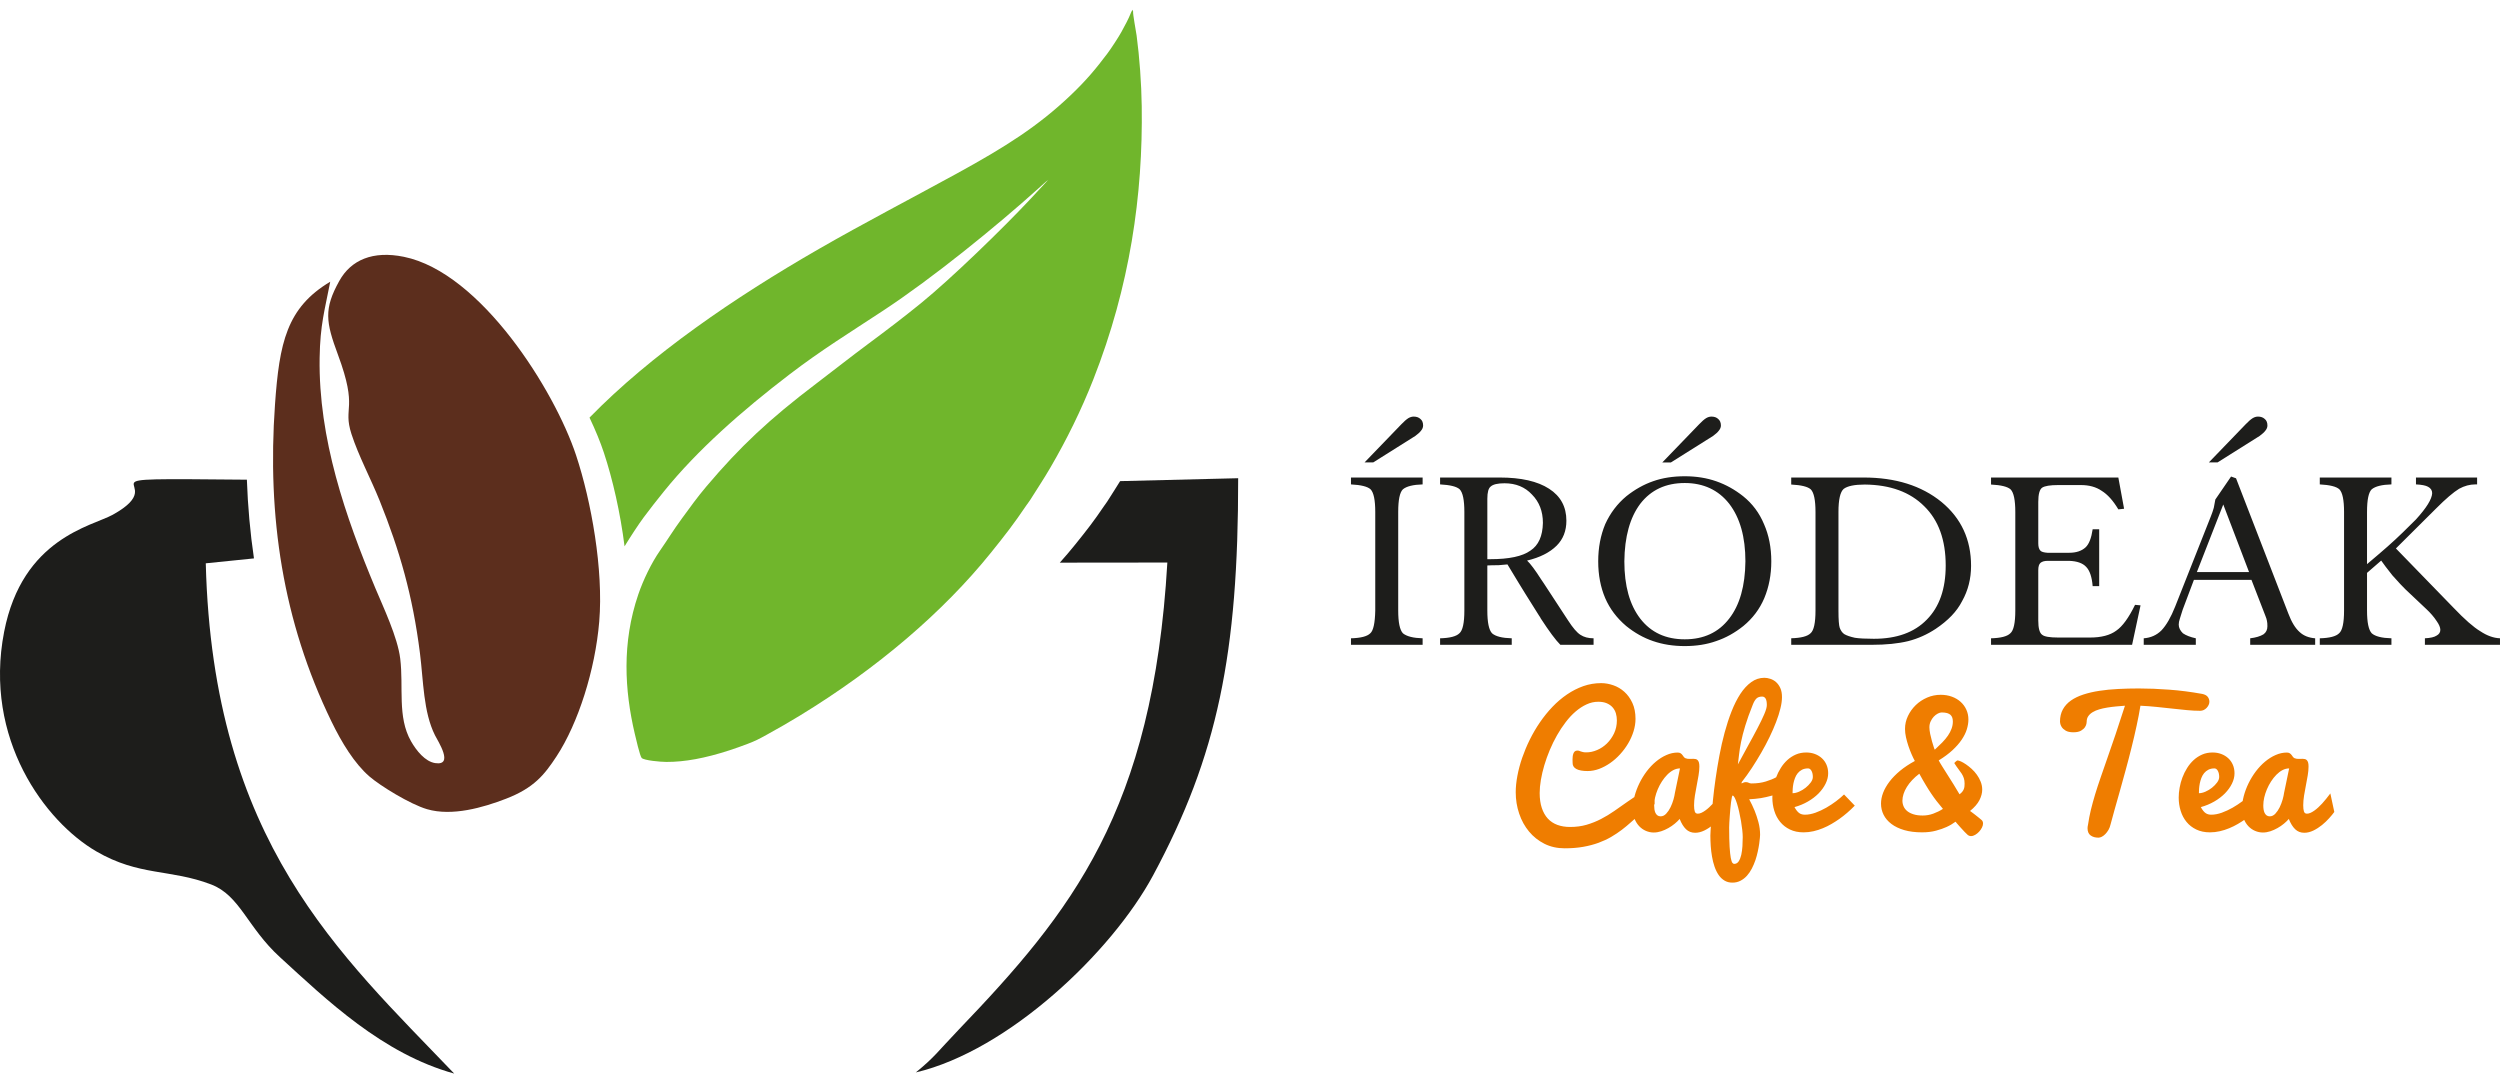 <?xml version="1.0" encoding="utf-8"?>
<!-- Generator: Adobe Illustrator 16.0.0, SVG Export Plug-In . SVG Version: 6.00 Build 0)  -->
<!DOCTYPE svg PUBLIC "-//W3C//DTD SVG 1.1//EN" "http://www.w3.org/Graphics/SVG/1.1/DTD/svg11.dtd">
<svg version="1.1" id="Réteg_1" xmlns="http://www.w3.org/2000/svg" xmlns:xlink="http://www.w3.org/1999/xlink" x="0px" y="0px"
	 width="600px" height="260px" viewBox="16.696 4.671 600 260" enable-background="new 16.696 4.671 600 260" xml:space="preserve">
<path fill="#70B62C" d="M166.59,135.789c1.373-2.247,3.382-5.326,4.646-7.022c1.573-2.107,3.149-4.116,4.834-6.198
	c7.965-9.847,18.692-19.324,30.143-28.065c7.726-5.9,14.381-9.969,22.52-15.334c11.893-7.84,26.885-20.007,37.29-29.369
	c0.706-0.635,1.579-1.471,2.271-1.99l-4.602,4.949c-6.248,6.662-18.731,18.811-26.019,24.722c-4.13,3.351-8.039,6.331-12.486,9.63
	c-4.309,3.195-8.355,6.405-12.591,9.619c-11.35,8.612-18.253,15.106-26.358,24.68c-2.185,2.577-3.953,5.06-5.857,7.656
	c-2.147,2.928-3.401,5.05-5.271,7.732c-2.103,3.02-4.057,7.118-5.223,10.532c-3.972,11.647-3.289,23.001-0.85,33.42
	c0.213,0.908,1.238,5.378,1.655,5.825c0.564,0.604,4.509,0.956,5.936,0.961c4.375,0.015,9.288-0.885,15.134-2.788
	c1.45-0.474,2.891-0.989,4.361-1.548c1.938-0.736,2.744-1.176,4.52-2.151c2.701-1.483,5.401-3.034,7.967-4.6
	c18.629-11.36,34.442-24.907,45.828-39.029c3.495-4.332,5.604-7.052,8.593-11.477c0.318-0.471,0.631-0.839,0.931-1.316
	c1.735-2.77,3.137-4.833,4.854-7.782c3.876-6.652,7.381-13.748,10.267-21.087c8.792-22.351,11.946-44.27,11.627-65.636
	c-0.077-5.434-0.518-11.59-1.226-16.914c-0.113-0.869-0.957-5.313-0.84-5.777l-0.174-0.421l-0.354,0.737
	c-0.55,1.45-1.478,3.109-2.258,4.554c-0.646,1.195-2.484,4.011-3.358,5.173c-2.744,3.654-5.054,6.441-8.803,10.013
	c-7.826,7.45-15.574,12.37-27.338,18.819c-11.062,6.064-22.271,11.869-33.113,18.107c-20.374,11.721-40.328,25.387-55.065,40.487
	c1.445,3.036,2.612,5.892,3.445,8.405C163.722,119.636,165.577,127.714,166.59,135.789"/>
<path fill="#5C2E1D" d="M95.951,72.285c-10.472,6.247-12.208,14.68-13.256,29.465c-1.906,26.886,1.88,52.02,13.521,76.014
	c2.502,5.157,5.532,10.125,9.145,13.259c2.578,2.235,9.756,6.665,13.833,7.854c6.01,1.756,13.441-0.385,18.936-2.507
	c6.735-2.599,9.231-5.758,12.123-10.16c5.192-7.905,9.293-20.736,10.263-32.389c1.032-12.389-1.896-28.83-5.567-39.907
	c-5.123-15.461-22.812-43.844-41.333-47.614c-7.427-1.512-12.677,0.738-15.485,5.785c-3.755,6.742-3.233,9.872-0.325,17.715
	c4.939,13.324,1.083,12.346,3.245,19.042c1.701,5.258,4.612,10.641,6.779,16.029c4.777,11.886,7.908,22.694,9.659,36.58
	c0.843,6.697,0.796,14.063,3.6,19.674c0.727,1.451,4.622,7.38,0.056,6.687c-2.421-0.368-4.518-2.986-5.804-5.245
	c-3.325-5.831-1.75-12.997-2.589-19.829c-0.632-5.15-4.061-12.34-5.974-16.917c-7.147-17.111-13.672-35.874-13.37-55.25
	C93.533,82.499,94.641,79.128,95.951,72.285"/>
<path fill="#1D1D1B" d="M41.266,146.452c5.906,0,10.689,9.14,10.689,20.413s-4.786,20.416-10.689,20.416
	c-5.902,0-10.689-9.141-10.689-20.416C30.578,155.592,35.363,146.452,41.266,146.452 M77.647,138.688l-11.565,1.178
	c1.708,66.903,32.166,93.747,59.626,122.465c-17.208-4.763-30.585-17.656-41.867-27.979c-7.822-7.157-9.534-14.769-16.499-17.423
	c-9.794-3.732-17.269-1.944-27.563-7.944c-12.202-7.108-27.101-26.955-22.086-52.704c4.384-22.496,21.089-25.313,26.074-28.075
	c15.625-8.663-12.855-8.821,32.181-8.408C76.173,126.18,76.731,132.474,77.647,138.688z"/>
<path fill="#1D1D1B" d="M236.492,262.055c4.669-3.816,5.243-4.999,10.282-10.255c27.053-28.223,46.627-52.426,50.086-112.12
	l-25.809,0.028c1.289-1.44,2.522-2.888,3.697-4.346c2.821-3.496,4.523-5.688,6.936-9.261c0.255-0.38,0.511-0.679,0.75-1.062
	c1.112-1.777,2.056-3.192,3.092-4.897l28.331-0.699c0.039,42.107-4.943,66.536-20.408,95.301
	C283.544,233.168,258.728,256.8,236.492,262.055"/>
<path fill="#1D1D1B" d="M584.783,151.206c0,2.836,0.377,4.659,1.131,5.455c0.836,0.745,2.416,1.141,4.727,1.203v1.56h-17.195v-1.56
	c2.354-0.063,3.89-0.46,4.634-1.203c0.793-0.672,1.19-2.491,1.19-5.455v-23.681c0-2.859-0.376-4.668-1.129-5.424
	c-0.722-0.66-2.281-1.045-4.696-1.173v-1.654h17.194v1.654c-2.27,0.063-3.849,0.453-4.725,1.173
	c-0.755,0.714-1.132,2.522-1.132,5.424v12.541c2.062-1.736,3.715-3.149,4.947-4.239c1.244-1.099,2.46-2.222,3.651-3.382
	c1.192-1.15,2.248-2.189,3.148-3.109c2.53-2.784,3.826-4.878,3.89-6.293c0-0.691-0.344-1.211-1.012-1.559
	c-0.557-0.303-1.52-0.494-2.877-0.556v-1.653h14.673v1.653h-0.428c-1.307,0-2.604,0.345-3.89,1.048
	c-1.371,0.837-3.213,2.408-5.514,4.719l-9.654,9.603l13.849,14.257c2.637,2.765,4.769,4.638,6.402,5.61
	c1.6,1.069,3.17,1.635,4.728,1.697v1.56h-18.021v-1.56c1.327-0.063,2.269-0.282,2.813-0.65c0.597-0.324,0.89-0.785,0.89-1.381
	c0-0.565-0.293-1.277-0.89-2.113c-0.629-0.963-1.465-1.937-2.512-2.911l-4.967-4.688c-0.625-0.599-1.674-1.72-3.127-3.351
	c-1.267-1.592-2.165-2.775-2.7-3.559l-3.398,2.95v9.044h-0.004v0.002H584.783z M546.82,115.654l8.847-9.17
	c0.638-0.67,1.204-1.163,1.694-1.466c0.428-0.251,0.848-0.365,1.255-0.365c0.669,0,1.214,0.187,1.622,0.575
	c0.428,0.344,0.638,0.868,0.638,1.57c0,0.429-0.167,0.849-0.512,1.256c-0.271,0.367-0.733,0.784-1.38,1.256l-10.084,6.343
	L546.82,115.654L546.82,115.654L546.82,115.654z M531.191,159.424v-1.56c1.695-0.125,3.118-0.764,4.258-1.905
	c1.163-1.225,2.26-3.129,3.284-5.705l8.576-21.68c0.284-0.712,0.523-1.403,0.7-2.053c0.042-0.166,0.167-0.817,0.367-1.968
	l3.776-5.515l1.192,0.426l12.561,32.476c0.773,2.051,1.674,3.518,2.7,4.418c0.929,0.88,2.185,1.381,3.731,1.505v1.562h-15.593
	v-1.562c1.351-0.165,2.405-0.479,3.188-0.952c0.629-0.449,0.941-1.099,0.941-1.937c0-0.544-0.029-0.984-0.113-1.319
	c-0.041-0.301-0.178-0.722-0.397-1.256l-3.314-8.555h-13.817l-2.699,7.171c-0.113,0.314-0.344,1.015-0.669,2.126
	c-0.189,0.544-0.272,1.025-0.272,1.435c0,0.734,0.335,1.436,1.005,2.082c0.741,0.514,1.767,0.912,3.096,1.205v1.56H531.191
	L531.191,159.424z M543.941,141.974h12.531l-6.192-16.227L543.941,141.974z M494.544,159.424v-1.56
	c2.353-0.063,3.891-0.46,4.631-1.203c0.795-0.672,1.193-2.491,1.193-5.455v-23.659c0-2.858-0.377-4.659-1.129-5.424
	c-0.724-0.649-2.281-1.038-4.697-1.162v-1.686h30.553l1.381,7.495l-1.381,0.148c-1.245-2.095-2.584-3.583-4.018-4.464
	c-1.326-0.908-2.98-1.369-4.955-1.369h-5.46c-1.936,0-3.222,0.21-3.852,0.627c-0.615,0.422-0.93,1.561-0.93,3.436v9.927
	c0,0.838,0.179,1.422,0.522,1.767c0.261,0.272,0.826,0.43,1.685,0.494h5.208c1.693,0,3.013-0.441,3.954-1.319
	c0.815-0.774,1.378-2.22,1.683-4.322h1.568v13.648h-1.568c-0.178-2.21-0.701-3.745-1.56-4.625c-0.838-0.902-2.193-1.384-4.08-1.445
	h-5.206c-0.734,0-1.299,0.168-1.685,0.493c-0.345,0.304-0.522,0.89-0.522,1.749v12.08c0,1.864,0.313,3.006,0.953,3.432
	c0.512,0.431,1.788,0.65,3.826,0.65h7.667c2.688,0,4.793-0.555,6.275-1.653c1.494-1.025,2.991-3.089,4.507-6.196l1.317,0.125
	l-2.03,9.474H494.54v-0.002H494.544z M446.589,159.424v-1.569c2.354-0.063,3.891-0.461,4.634-1.195
	c0.795-0.67,1.192-2.49,1.192-5.453v-23.661c0-2.859-0.378-4.667-1.132-5.423c-0.721-0.65-2.28-1.037-4.696-1.162v-1.686h17.372
	c7.657,0,13.891,1.957,18.691,5.863c4.735,3.905,7.101,9.016,7.101,15.327c0,3.089-0.711,5.915-2.146,8.469
	c-0.647,1.268-1.495,2.438-2.542,3.528c-1.036,1.08-2.3,2.125-3.797,3.131c-2.061,1.361-4.257,2.344-6.578,2.941
	c-2.437,0.599-5.345,0.89-8.733,0.89H446.589L446.589,159.424z M457.927,127.547v23.661c0,2.167,0.104,3.549,0.304,4.136
	c0.249,0.68,0.604,1.171,1.077,1.507c0.574,0.345,1.431,0.64,2.572,0.889c1.005,0.157,2.512,0.24,4.541,0.24
	c5.489,0,9.726-1.528,12.704-4.595c3.023-3.049,4.54-7.38,4.54-12.993c0-6.134-1.717-10.866-5.145-14.216
	c-3.412-3.415-8.16-5.152-14.258-5.213c-2.469,0-4.161,0.345-5.082,1.045C458.346,122.742,457.927,124.582,457.927,127.547z
	 M415.641,115.665l8.858-9.181c0.639-0.67,1.192-1.163,1.683-1.466c0.429-0.251,0.849-0.365,1.268-0.365
	c0.667,0,1.212,0.187,1.619,0.575c0.428,0.367,0.646,0.89,0.646,1.57c0,0.429-0.177,0.849-0.52,1.256
	c-0.273,0.367-0.733,0.784-1.381,1.256l-10.115,6.355h-2.061l0,0H415.641z M421.037,159.731c-2.75,0-5.292-0.399-7.594-1.195
	c-2.29-0.774-4.445-1.99-6.462-3.622c-2.25-1.906-3.924-4.127-5.031-6.68c-1.119-2.616-1.684-5.568-1.684-8.834
	c0-3.278,0.564-6.251,1.684-8.933c1.202-2.647,2.896-4.889,5.083-6.711c2.028-1.611,4.163-2.814,6.41-3.591
	c2.238-0.796,4.78-1.193,7.594-1.193c2.763,0,5.282,0.407,7.584,1.216c2.3,0.803,4.433,1.997,6.421,3.568
	c2.216,1.778,3.901,4.02,5.021,6.721c1.16,2.626,1.745,5.61,1.745,8.92c0,3.213-0.563,6.154-1.684,8.834
	c-1.119,2.639-2.802,4.855-5.021,6.681c-2.051,1.643-4.214,2.846-6.526,3.62C426.33,159.332,423.82,159.731,421.037,159.731z
	 M421.037,158.107c4.561,0,8.116-1.656,10.667-4.975c2.53-3.245,3.83-7.831,3.891-13.733c0-5.854-1.297-10.459-3.891-13.83
	c-1.307-1.664-2.856-2.9-4.633-3.728c-1.777-0.827-3.787-1.245-6.034-1.245c-4.54,0-8.097,1.653-10.669,4.974
	c-2.489,3.308-3.765,7.913-3.828,13.83c0,5.862,1.274,10.445,3.828,13.755C412.922,156.453,416.478,158.107,421.037,158.107z
	 M373.656,151.206c0,2.836,0.377,4.659,1.131,5.455c0.838,0.745,2.417,1.141,4.727,1.203v1.56h-17.195v-1.56
	c2.353-0.063,3.891-0.46,4.634-1.203c0.793-0.672,1.19-2.491,1.19-5.455v-23.681c0-2.859-0.377-4.668-1.13-5.424
	c-0.721-0.66-2.28-1.045-4.696-1.173v-1.654h14.289c5.145,0,9.11,0.902,11.881,2.701c2.762,1.779,4.142,4.333,4.142,7.664
	c0,2.438-0.775,4.43-2.333,5.988c-1.661,1.651-4.026,2.846-7.101,3.58c0.814,0.765,1.937,2.261,3.369,4.511
	c0.406,0.597,0.627,0.911,0.647,0.954l5.834,8.919c1.14,1.76,2.122,2.909,2.949,3.433c0.838,0.558,1.894,0.838,3.158,0.838v1.56
	h-7.971c-1.128-1.12-2.685-3.225-4.684-6.293c-0.156-0.324-0.282-0.521-0.366-0.606l-3.389-5.403
	c-0.858-1.413-1.401-2.292-1.621-2.636c-1.149-1.916-2.017-3.372-2.637-4.355c-0.775,0.083-1.484,0.146-2.144,0.188
	c-1.078,0-1.978,0.021-2.688,0.063L373.656,151.206L373.656,151.206z M373.656,138.875h0.701c4.507,0,7.72-0.681,9.634-2.052
	c1.945-1.269,2.938-3.486,3.003-6.658c0-2.774-0.879-5.045-2.626-6.806c-1.674-1.8-3.871-2.702-6.581-2.702
	c-1.63,0-2.729,0.253-3.305,0.765c-0.554,0.412-0.824,1.394-0.824,2.942v14.51L373.656,138.875L373.656,138.875z M344.184,115.654
	l8.848-9.17c0.639-0.67,1.205-1.163,1.682-1.466c0.451-0.251,0.87-0.365,1.268-0.365c0.67,0,1.214,0.187,1.621,0.575
	c0.428,0.344,0.638,0.868,0.638,1.57c0,0.429-0.166,0.849-0.512,1.256c-0.272,0.367-0.732,0.784-1.382,1.256l-10.083,6.343
	L344.184,115.654L344.184,115.654L344.184,115.654z M340.931,159.424v-1.56c2.353-0.063,3.891-0.46,4.634-1.203
	c0.732-0.63,1.13-2.449,1.192-5.455v-23.681c0-2.859-0.378-4.668-1.131-5.424c-0.722-0.66-2.279-1.045-4.696-1.172v-1.655h17.195
	v1.655c-2.27,0.063-3.851,0.452-4.727,1.172c-0.752,0.714-1.132,2.522-1.132,5.424v23.681c0,2.836,0.378,4.661,1.132,5.455
	c0.898,0.745,2.478,1.141,4.727,1.203v1.56H340.931z"/>
<path fill="#EF7D00" d="M559.888,197.962c0,0.335,0.021,0.652,0.067,0.967c0.049,0.313,0.131,0.593,0.245,0.841
	c0.122,0.245,0.282,0.441,0.485,0.597c0.197,0.15,0.45,0.226,0.756,0.226c0.492,0,0.939-0.21,1.335-0.634
	c0.401-0.43,0.75-0.941,1.044-1.541c0.291-0.6,0.523-1.222,0.708-1.855c0.178-0.642,0.293-1.174,0.347-1.603l1.219-5.87
	c-0.545,0-1.082,0.137-1.601,0.41c-0.517,0.272-1.005,0.641-1.464,1.11c-0.457,0.466-0.879,0.997-1.268,1.597
	c-0.387,0.602-0.723,1.228-1,1.89c-0.281,0.661-0.491,1.321-0.649,1.984C559.962,196.748,559.888,197.371,559.888,197.962
	 M576.929,199.536c-0.299,0.431-0.717,0.93-1.229,1.5c-0.511,0.575-1.083,1.117-1.722,1.641c-0.641,0.515-1.322,0.959-2.059,1.321
	c-0.731,0.354-1.465,0.539-2.193,0.539c-0.879,0-1.607-0.289-2.193-0.854c-0.588-0.564-1.096-1.384-1.521-2.467
	c-0.321,0.375-0.715,0.755-1.178,1.139c-0.465,0.388-0.974,0.736-1.528,1.048c-0.552,0.316-1.13,0.573-1.722,0.772
	c-0.601,0.198-1.199,0.299-1.8,0.299c-0.64,0-1.26-0.13-1.867-0.388c-0.604-0.259-1.143-0.636-1.608-1.119
	c-0.462-0.491-0.837-1.086-1.117-1.78c-0.279-0.701-0.415-1.486-0.415-2.365c0-1.004,0.136-2.025,0.415-3.076
	c0.28-1.057,0.668-2.086,1.158-3.092c0.491-1.007,1.079-1.956,1.746-2.849c0.676-0.887,1.409-1.674,2.209-2.335
	c0.796-0.667,1.64-1.198,2.526-1.587c0.886-0.396,1.785-0.596,2.706-0.596c0.306,0,0.545,0.063,0.715,0.184
	c0.171,0.115,0.314,0.253,0.43,0.41c0.113,0.15,0.225,0.3,0.327,0.452c0.107,0.143,0.244,0.251,0.403,0.318
	c0.154,0.063,0.319,0.109,0.49,0.129c0.164,0.022,0.334,0.029,0.503,0.029c0.151,0,0.3,0,0.451-0.008
	c0.157-0.007,0.307-0.013,0.45-0.013c0.205,0,0.387,0.021,0.559,0.061c0.179,0.041,0.33,0.124,0.465,0.26
	c0.129,0.13,0.23,0.32,0.307,0.558c0.074,0.239,0.108,0.564,0.108,0.981c0,0.635-0.067,1.345-0.196,2.128
	c-0.139,0.779-0.281,1.576-0.438,2.394c-0.161,0.82-0.305,1.636-0.443,2.456c-0.127,0.825-0.198,1.596-0.198,2.332
	c0,0.628,0.057,1.11,0.171,1.467c0.109,0.354,0.354,0.531,0.73,0.531c0.279,0,0.57-0.073,0.871-0.212
	c0.307-0.142,0.619-0.319,0.934-0.552c0.313-0.225,0.627-0.478,0.932-0.766c0.314-0.287,0.612-0.588,0.894-0.894
	c0.647-0.716,1.309-1.528,1.977-2.435L576.929,199.536z M544.434,195.042c0.479,0,1.003-0.121,1.568-0.369
	c0.564-0.248,1.09-0.565,1.573-0.948c0.484-0.389,0.893-0.806,1.227-1.263c0.335-0.449,0.499-0.894,0.499-1.316
	c0-0.603-0.111-1.092-0.328-1.481c-0.218-0.387-0.491-0.577-0.812-0.577c-0.572,0-1.055,0.11-1.464,0.32
	c-0.403,0.211-0.742,0.49-1.017,0.824c-0.273,0.339-0.497,0.732-0.659,1.159c-0.164,0.438-0.292,0.875-0.38,1.313
	c-0.081,0.442-0.143,0.866-0.171,1.282C544.448,194.394,544.434,194.749,544.434,195.042z M547.085,204.435
	c-1.246,0-2.344-0.227-3.283-0.685c-0.934-0.45-1.719-1.054-2.345-1.827c-0.627-0.766-1.095-1.651-1.401-2.653
	c-0.315-1.009-0.471-2.066-0.471-3.172c0-0.743,0.067-1.534,0.218-2.365c0.143-0.833,0.368-1.652,0.667-2.45
	c0.301-0.798,0.674-1.562,1.132-2.284c0.45-0.731,0.979-1.363,1.579-1.917c0.607-0.554,1.288-0.994,2.038-1.323
	c0.754-0.328,1.586-0.49,2.508-0.49c0.74,0,1.438,0.122,2.076,0.362c0.636,0.238,1.193,0.579,1.664,1.009
	c0.475,0.436,0.842,0.956,1.107,1.567c0.268,0.615,0.404,1.306,0.404,2.061c0,0.826-0.204,1.649-0.612,2.476
	c-0.402,0.827-0.968,1.603-1.683,2.342c-0.723,0.73-1.573,1.384-2.57,1.955c-0.986,0.573-2.063,1.017-3.221,1.336
	c0.198,0.362,0.396,0.661,0.586,0.899c0.198,0.24,0.395,0.431,0.595,0.561c0.196,0.137,0.409,0.224,0.629,0.279
	c0.215,0.058,0.453,0.083,0.707,0.083c0.797,0,1.639-0.164,2.525-0.478c0.887-0.322,1.745-0.725,2.584-1.201
	c0.838-0.483,1.63-1.003,2.379-1.566c0.74-0.566,1.375-1.106,1.893-1.609l2.575,2.679c-1.172,1.205-2.412,2.286-3.73,3.213
	c-0.575,0.404-1.188,0.791-1.849,1.181c-0.658,0.387-1.35,0.731-2.077,1.027c-0.723,0.301-1.472,0.543-2.253,0.72
	C548.671,204.344,547.881,204.435,547.085,204.435z M511.095,177.859c0-1.123,0.232-2.101,0.689-2.933
	c0.456-0.827,1.103-1.539,1.936-2.127c0.831-0.585,1.832-1.065,2.996-1.444c1.165-0.381,2.448-0.676,3.845-0.887
	c1.396-0.218,2.888-0.362,4.488-0.442c1.596-0.084,3.243-0.126,4.948-0.126c2.314,0,4.741,0.098,7.277,0.29
	c2.533,0.181,5.185,0.523,7.938,1.015c0.64,0.13,1.089,0.377,1.349,0.716c0.259,0.35,0.389,0.737,0.389,1.159
	c0,0.266-0.063,0.525-0.184,0.785c-0.116,0.254-0.28,0.483-0.477,0.694c-0.199,0.212-0.43,0.381-0.694,0.513
	c-0.271,0.122-0.553,0.19-0.846,0.19c-1.022,0-2.093-0.056-3.201-0.165c-1.112-0.101-2.27-0.224-3.478-0.36
	c-1.197-0.132-2.438-0.266-3.719-0.397c-1.272-0.136-2.596-0.23-3.951-0.297c-0.241,1.494-0.545,3.097-0.921,4.813
	c-0.367,1.72-0.776,3.471-1.227,5.266c-0.442,1.795-0.912,3.574-1.396,5.354c-0.485,1.778-0.955,3.478-1.409,5.095
	c-0.45,1.623-0.873,3.118-1.27,4.487c-0.385,1.37-0.716,2.553-0.966,3.534c-0.104,0.457-0.266,0.871-0.484,1.256
	c-0.225,0.374-0.47,0.707-0.743,0.988c-0.272,0.28-0.552,0.492-0.845,0.647c-0.293,0.148-0.564,0.225-0.816,0.225
	c-0.766,0-1.393-0.176-1.884-0.538c-0.489-0.355-0.734-0.936-0.734-1.732c0-0.258,0.042-0.536,0.114-0.846
	c0.178-1.208,0.403-2.399,0.689-3.574c0.287-1.174,0.627-2.394,1.007-3.669c0.389-1.269,0.823-2.617,1.322-4.047
	c0.49-1.424,1.038-2.992,1.633-4.706c0.603-1.711,1.249-3.598,1.952-5.658c0.693-2.07,1.45-4.365,2.262-6.896
	c-0.703,0.055-1.418,0.115-2.147,0.177c-0.724,0.068-1.432,0.158-2.113,0.271c-0.688,0.11-1.33,0.253-1.922,0.431
	c-0.593,0.172-1.11,0.389-1.553,0.661c-0.451,0.266-0.798,0.58-1.057,0.955c-0.264,0.378-0.394,0.813-0.394,1.324
	c0,0.02-0.016,0.171-0.049,0.437c-0.034,0.267-0.151,0.56-0.346,0.867c-0.2,0.313-0.519,0.599-0.948,0.858
	c-0.437,0.26-1.049,0.396-1.847,0.396s-1.416-0.136-1.86-0.401c-0.438-0.267-0.756-0.558-0.953-0.881
	C511.253,178.763,511.121,178.338,511.095,177.859z M482.702,175.659c-0.282,0-0.594,0.089-0.941,0.273
	c-0.34,0.178-0.669,0.428-0.968,0.749c-0.297,0.322-0.546,0.697-0.741,1.128c-0.205,0.437-0.3,0.908-0.3,1.411
	c0,0.437,0.062,0.962,0.184,1.575c0.131,0.614,0.272,1.201,0.43,1.767c0.163,0.566,0.306,1.05,0.442,1.439
	c0.13,0.396,0.212,0.594,0.24,0.594c0.651-0.6,1.246-1.179,1.786-1.73c0.537-0.555,0.995-1.1,1.368-1.644
	c0.376-0.547,0.66-1.096,0.864-1.658c0.213-0.565,0.315-1.139,0.315-1.739c0-0.335-0.05-0.632-0.131-0.899
	c-0.089-0.267-0.232-0.492-0.429-0.684c-0.204-0.184-0.477-0.327-0.817-0.43C483.655,175.715,483.22,175.659,482.702,175.659z
	 M478.15,200.396c0.867,0,1.712-0.148,2.534-0.45c0.824-0.299,1.602-0.681,2.317-1.145c-0.572-0.683-1.077-1.304-1.521-1.869
	c-0.434-0.566-0.865-1.159-1.28-1.78c-0.422-0.622-0.858-1.304-1.307-2.062c-0.457-0.749-0.976-1.657-1.561-2.727
	c-0.643,0.485-1.215,0.996-1.719,1.535c-0.508,0.539-0.933,1.085-1.273,1.643c-0.348,0.56-0.614,1.119-0.791,1.672
	c-0.177,0.554-0.273,1.092-0.273,1.61c0,0.504,0.103,0.974,0.294,1.404c0.19,0.438,0.491,0.81,0.887,1.13
	c0.4,0.322,0.906,0.573,1.519,0.759C476.589,200.308,477.312,200.396,478.15,200.396z M476.257,187.307
	c-0.252-0.463-0.519-1.01-0.79-1.637c-0.273-0.626-0.526-1.281-0.758-1.98c-0.23-0.692-0.426-1.391-0.579-2.084
	c-0.155-0.701-0.229-1.363-0.229-1.992c0-1.08,0.229-2.109,0.701-3.099c0.462-0.979,1.089-1.854,1.874-2.617
	c0.781-0.758,1.696-1.357,2.726-1.807c1.029-0.444,2.118-0.668,3.263-0.668c0.974,0,1.867,0.148,2.686,0.45
	c0.815,0.299,1.519,0.718,2.104,1.247c0.585,0.531,1.044,1.159,1.368,1.883c0.328,0.716,0.491,1.5,0.491,2.353
	c0,0.75-0.127,1.527-0.381,2.353c-0.25,0.82-0.666,1.649-1.237,2.495c-0.572,0.849-1.311,1.686-2.214,2.524
	c-0.907,0.836-2.004,1.657-3.293,2.439c0.157,0.321,0.428,0.779,0.805,1.383c0.38,0.61,0.81,1.284,1.281,2.033
	c0.469,0.744,0.96,1.53,1.479,2.348c0.512,0.82,0.988,1.609,1.426,2.367c0.279-0.199,0.504-0.402,0.666-0.621
	c0.172-0.21,0.293-0.42,0.369-0.632c0.082-0.221,0.138-0.432,0.152-0.655c0.02-0.218,0.031-0.444,0.031-0.666
	c0-0.508-0.062-0.938-0.184-1.3c-0.114-0.357-0.287-0.713-0.505-1.063c-0.218-0.338-0.483-0.707-0.79-1.103
	c-0.305-0.397-0.641-0.881-0.995-1.45c0-0.009,0.027-0.049,0.095-0.115c0.069-0.069,0.144-0.146,0.232-0.221
	c0.088-0.081,0.172-0.15,0.254-0.21c0.073-0.063,0.129-0.089,0.155-0.089c0.198,0,0.484,0.081,0.86,0.245
	c0.374,0.172,0.775,0.401,1.219,0.703c0.436,0.299,0.893,0.661,1.355,1.078c0.463,0.422,0.886,0.887,1.253,1.41
	c0.378,0.52,0.684,1.08,0.921,1.685s0.361,1.232,0.361,1.89c0,0.812-0.225,1.655-0.668,2.53c-0.449,0.872-1.199,1.737-2.27,2.604
	c0.041,0,0.185,0.089,0.422,0.275c0.239,0.176,0.512,0.388,0.819,0.624c0.307,0.24,0.606,0.478,0.906,0.718
	c0.299,0.239,0.525,0.429,0.666,0.559c0.218,0.205,0.324,0.477,0.324,0.818c0,0.307-0.09,0.643-0.267,0.989
	c-0.183,0.356-0.41,0.684-0.69,0.983c-0.277,0.299-0.592,0.552-0.933,0.75c-0.332,0.198-0.667,0.298-0.988,0.298
	c-0.306,0-0.578-0.102-0.817-0.298c-0.171-0.151-0.423-0.39-0.748-0.731c-0.322-0.338-0.647-0.692-0.967-1.05
	c-0.322-0.363-0.601-0.676-0.839-0.95c-0.241-0.271-0.353-0.415-0.353-0.427c-0.627,0.475-1.352,0.908-2.161,1.273
	c-0.701,0.323-1.546,0.614-2.526,0.88c-0.976,0.268-2.092,0.402-3.339,0.402c-1.631,0-3.055-0.178-4.286-0.538
	c-1.227-0.362-2.254-0.854-3.081-1.481c-0.822-0.626-1.449-1.356-1.867-2.189c-0.42-0.833-0.625-1.726-0.625-2.687
	c0-0.84,0.163-1.706,0.503-2.6c0.339-0.886,0.854-1.778,1.527-2.672c0.682-0.894,1.527-1.759,2.534-2.6
	C473.714,188.831,474.899,188.045,476.257,187.307z M446.909,195.042c0.477,0,1.003-0.121,1.568-0.369
	c0.564-0.246,1.09-0.565,1.573-0.948c0.483-0.389,0.894-0.806,1.227-1.263c0.334-0.449,0.499-0.894,0.499-1.316
	c0-0.603-0.11-1.092-0.328-1.481c-0.219-0.387-0.49-0.577-0.813-0.577c-0.571,0-1.054,0.11-1.464,0.32
	c-0.402,0.211-0.739,0.49-1.016,0.824c-0.272,0.339-0.497,0.732-0.658,1.159c-0.163,0.438-0.293,0.875-0.382,1.313
	c-0.081,0.442-0.143,0.866-0.169,1.282C446.922,194.394,446.909,194.749,446.909,195.042z M449.561,204.435
	c-1.248,0-2.345-0.227-3.285-0.685c-0.935-0.45-1.717-1.054-2.344-1.827c-0.627-0.766-1.097-1.651-1.404-2.653
	c-0.313-1.009-0.469-2.066-0.469-3.172c0-0.743,0.067-1.534,0.219-2.365c0.143-0.833,0.368-1.652,0.669-2.45
	c0.298-0.798,0.673-1.562,1.13-2.284c0.449-0.731,0.982-1.363,1.58-1.917c0.606-0.554,1.288-0.994,2.038-1.323
	c0.755-0.328,1.587-0.49,2.506-0.49c0.744,0,1.439,0.122,2.078,0.362c0.635,0.238,1.193,0.579,1.663,1.009
	c0.477,0.436,0.845,0.956,1.111,1.567c0.264,0.615,0.402,1.306,0.402,2.061c0,0.826-0.205,1.649-0.613,2.476
	c-0.403,0.827-0.968,1.603-1.682,2.342c-0.725,0.73-1.574,1.384-2.57,1.955c-0.987,0.573-2.063,1.017-3.221,1.336
	c0.196,0.362,0.396,0.661,0.586,0.899c0.197,0.24,0.396,0.431,0.592,0.561c0.2,0.137,0.409,0.224,0.628,0.279
	c0.218,0.058,0.457,0.083,0.709,0.083c0.796,0,1.641-0.164,2.527-0.478c0.886-0.322,1.744-0.725,2.585-1.201
	c0.836-0.483,1.627-1.003,2.375-1.566c0.742-0.566,1.377-1.106,1.896-1.609l2.576,2.679c-1.175,1.205-2.413,2.286-3.735,3.213
	c-0.57,0.404-1.185,0.791-1.846,1.181c-0.662,0.388-1.351,0.731-2.079,1.027c-0.723,0.301-1.471,0.543-2.253,0.72
	C451.146,204.344,450.355,204.435,449.561,204.435z M437.362,173.805c-0.771,1.914-1.377,3.607-1.812,5.059
	c-0.442,1.461-0.776,2.755-1.003,3.889c-0.225,1.133-0.38,2.129-0.474,2.986c-0.097,0.86-0.186,1.657-0.282,2.388
	c0.813-1.527,1.629-3.034,2.456-4.523c0.823-1.484,1.573-2.864,2.234-4.14c0.667-1.268,1.214-2.391,1.628-3.361
	c0.422-0.975,0.627-1.714,0.627-2.224c0-0.701-0.096-1.221-0.29-1.547c-0.206-0.32-0.479-0.485-0.825-0.485
	c-0.606,0-1.078,0.165-1.398,0.485C437.901,172.657,437.615,173.15,437.362,173.805z M432.511,195.602
	c-0.047,0-0.108,0.15-0.176,0.449c-0.066,0.301-0.13,0.69-0.191,1.16c-0.063,0.471-0.115,1.002-0.17,1.59
	c-0.049,0.586-0.096,1.159-0.137,1.724c-0.042,0.566-0.074,1.091-0.102,1.583c-0.028,0.485-0.042,0.867-0.042,1.146
	c0,1.953,0.042,3.517,0.11,4.677c0.074,1.159,0.17,2.039,0.279,2.634c0.115,0.6,0.245,0.989,0.381,1.173
	c0.145,0.178,0.288,0.266,0.43,0.266c0.455,0,0.817-0.204,1.09-0.613c0.272-0.416,0.476-0.941,0.62-1.569
	c0.136-0.636,0.232-1.328,0.279-2.079c0.041-0.75,0.068-1.473,0.068-2.169c0-0.463-0.033-1.037-0.111-1.717
	c-0.075-0.681-0.176-1.395-0.3-2.128c-0.13-0.738-0.271-1.475-0.441-2.211c-0.162-0.729-0.333-1.384-0.517-1.963
	c-0.178-0.58-0.36-1.05-0.547-1.413C432.846,195.778,432.675,195.602,432.511,195.602z M427.185,205.189
	c0-0.063,0.021-0.47,0.054-1.214c0.026-0.749,0.097-1.738,0.185-2.98c0.095-1.24,0.225-2.666,0.379-4.282
	c0.158-1.624,0.371-3.335,0.629-5.137c0.257-1.808,0.564-3.655,0.919-5.56c0.354-1.896,0.771-3.743,1.26-5.545
	c0.485-1.793,1.038-3.491,1.664-5.079c0.628-1.597,1.328-2.986,2.105-4.181c0.78-1.186,1.648-2.134,2.608-2.823
	c0.954-0.695,2.011-1.046,3.155-1.046c0.45,0,0.929,0.083,1.424,0.246c0.498,0.157,0.954,0.416,1.369,0.776
	c0.41,0.362,0.757,0.833,1.029,1.424c0.273,0.596,0.408,1.326,0.408,2.191c0,0.781-0.121,1.693-0.375,2.707
	c-0.245,1.023-0.587,2.107-1.037,3.267c-0.443,1.161-0.968,2.366-1.573,3.614c-0.606,1.255-1.27,2.505-1.991,3.752
	c-0.714,1.24-1.471,2.469-2.26,3.677c-0.797,1.206-1.601,2.331-2.429,3.382l-0.041,0.32c0.268-0.13,0.467-0.218,0.603-0.259
	c0.129-0.042,0.271-0.062,0.415-0.062c0.177,0,0.313,0.02,0.422,0.055c0.103,0.033,0.203,0.068,0.287,0.11
	c0.089,0.042,0.176,0.074,0.272,0.107c0.088,0.035,0.203,0.052,0.341,0.052c1.314,0,2.479-0.157,3.487-0.471
	c1.014-0.308,1.868-0.664,2.555-1.046c0.811-0.443,1.519-0.957,2.12-1.541l-0.443,4.854c-0.872,0.478-1.795,0.854-2.752,1.12
	c-0.955,0.266-1.841,0.465-2.658,0.602c-0.939,0.143-1.88,0.237-2.814,0.279c0.483,0.88,0.913,1.796,1.303,2.733
	c0.333,0.813,0.634,1.726,0.908,2.73c0.271,1.008,0.407,2.025,0.407,3.048c0,0.122-0.015,0.375-0.048,0.758
	c-0.032,0.388-0.087,0.859-0.167,1.418c-0.082,0.559-0.191,1.179-0.342,1.861c-0.144,0.677-0.334,1.363-0.564,2.062
	c-0.24,0.688-0.517,1.358-0.851,2.003c-0.336,0.647-0.723,1.223-1.166,1.719c-0.447,0.5-0.96,0.901-1.541,1.208
	c-0.577,0.307-1.231,0.465-1.962,0.465c-0.735,0-1.375-0.171-1.921-0.506s-1.007-0.776-1.396-1.344
	c-0.381-0.565-0.71-1.228-0.969-1.983c-0.259-0.751-0.464-1.551-0.605-2.389c-0.149-0.838-0.249-1.691-0.313-2.563
	C427.217,206.848,427.185,206.003,427.185,205.189z M413.693,197.962c0,0.335,0.021,0.652,0.066,0.967
	c0.051,0.313,0.13,0.593,0.245,0.841c0.122,0.245,0.28,0.441,0.482,0.597c0.199,0.15,0.451,0.226,0.758,0.226
	c0.49,0,0.94-0.21,1.335-0.634c0.401-0.43,0.75-0.941,1.042-1.541c0.294-0.6,0.523-1.222,0.709-1.855
	c0.178-0.642,0.292-1.174,0.348-1.603l1.218-5.87c-0.543,0-1.083,0.137-1.599,0.41c-0.517,0.272-1.009,0.641-1.465,1.11
	c-0.457,0.466-0.878,0.997-1.269,1.597c-0.387,0.602-0.722,1.228-1,1.89c-0.28,0.661-0.493,1.321-0.648,1.984
	C413.767,196.748,413.693,197.371,413.693,197.962z M430.732,199.536c-0.299,0.431-0.716,0.93-1.224,1.5
	c-0.514,0.575-1.088,1.117-1.725,1.641c-0.642,0.515-1.324,0.959-2.059,1.321c-0.73,0.354-1.465,0.539-2.195,0.539
	c-0.879,0-1.607-0.289-2.193-0.854c-0.586-0.564-1.096-1.384-1.519-2.467c-0.322,0.375-0.717,0.755-1.18,1.139
	c-0.464,0.388-0.975,0.736-1.528,1.048c-0.552,0.316-1.131,0.573-1.725,0.772c-0.599,0.198-1.198,0.299-1.796,0.299
	c-0.642,0-1.263-0.13-1.868-0.388c-0.604-0.259-1.144-0.636-1.608-1.119c-0.464-0.491-0.839-1.086-1.118-1.78
	c-0.277-0.701-0.414-1.486-0.414-2.365c0-1.004,0.137-2.025,0.414-3.076c0.279-1.057,0.669-2.086,1.159-3.092
	c0.488-1.007,1.077-1.956,1.744-2.849c0.675-0.887,1.41-1.674,2.209-2.335c0.796-0.667,1.641-1.198,2.526-1.587
	c0.886-0.396,1.785-0.596,2.705-0.596c0.308,0,0.546,0.063,0.718,0.184c0.17,0.115,0.313,0.253,0.428,0.41
	c0.115,0.15,0.226,0.3,0.328,0.452c0.108,0.143,0.244,0.251,0.401,0.318c0.156,0.063,0.321,0.109,0.492,0.129
	c0.162,0.022,0.332,0.029,0.504,0.029c0.152,0,0.299,0,0.449-0.008c0.157-0.007,0.307-0.013,0.449-0.013
	c0.205,0,0.391,0.021,0.561,0.061c0.176,0.041,0.325,0.124,0.463,0.26c0.13,0.13,0.233,0.32,0.305,0.558
	c0.076,0.239,0.112,0.564,0.112,0.981c0,0.635-0.069,1.345-0.199,2.128c-0.136,0.779-0.279,1.576-0.436,2.394
	c-0.162,0.82-0.304,1.636-0.441,2.456c-0.13,0.825-0.2,1.596-0.2,2.332c0,0.628,0.056,1.11,0.17,1.467
	c0.109,0.354,0.355,0.531,0.729,0.531c0.279,0,0.572-0.073,0.873-0.212c0.305-0.142,0.62-0.319,0.933-0.552
	c0.313-0.225,0.628-0.478,0.933-0.766c0.313-0.287,0.612-0.588,0.892-0.894c0.648-0.716,1.31-1.528,1.978-2.435L430.732,199.536z
	 M413.807,197.682c-0.653,0.28-1.285,0.646-1.894,1.104c-0.613,0.464-1.233,0.963-1.859,1.515c-0.627,0.546-1.274,1.117-1.949,1.723
	c-0.669,0.61-1.397,1.209-2.172,1.802c-0.777,0.596-1.63,1.159-2.543,1.699c-0.92,0.539-1.936,1.008-3.046,1.418
	c-1.111,0.402-2.337,0.732-3.673,0.967c-1.343,0.24-2.821,0.354-4.442,0.354c-1.8,0-3.42-0.36-4.865-1.084
	c-1.438-0.729-2.678-1.705-3.699-2.938c-1.022-1.229-1.813-2.661-2.365-4.3c-0.554-1.631-0.829-3.34-0.829-5.141
	c0-1.228,0.136-2.545,0.401-3.95s0.647-2.838,1.145-4.297c0.505-1.451,1.109-2.912,1.827-4.364c0.723-1.453,1.531-2.845,2.446-4.175
	c0.911-1.33,1.913-2.57,3.004-3.712c1.09-1.137,2.254-2.127,3.496-2.972c1.239-0.846,2.542-1.507,3.912-1.992
	c1.366-0.477,2.793-0.718,4.271-0.718c0.961,0,1.93,0.171,2.917,0.514c0.98,0.34,1.868,0.858,2.65,1.568
	c0.788,0.702,1.43,1.597,1.928,2.672c0.497,1.078,0.75,2.353,0.75,3.821c0,0.979-0.157,1.976-0.47,2.986
	c-0.313,1.002-0.741,1.971-1.288,2.898c-0.544,0.919-1.185,1.793-1.929,2.604c-0.736,0.812-1.532,1.515-2.384,2.109
	c-0.853,0.592-1.738,1.064-2.651,1.412c-0.92,0.337-1.84,0.516-2.759,0.516c-1.206,0-2.113-0.164-2.713-0.492
	c-0.601-0.326-0.898-0.796-0.898-1.409c0-0.103,0-0.232-0.009-0.378c-0.007-0.149-0.013-0.298-0.013-0.462
	c0-0.239,0.013-0.485,0.041-0.745c0.026-0.264,0.082-0.497,0.162-0.708c0.073-0.218,0.192-0.39,0.346-0.525
	c0.151-0.13,0.361-0.198,0.627-0.198c0.163,0,0.299,0.022,0.423,0.068c0.115,0.048,0.252,0.094,0.395,0.148
	c0.151,0.055,0.329,0.102,0.533,0.148c0.204,0.049,0.47,0.069,0.79,0.069c0.851,0,1.707-0.185,2.582-0.56
	c0.87-0.368,1.657-0.894,2.357-1.577c0.693-0.682,1.266-1.485,1.716-2.428c0.442-0.941,0.67-1.971,0.67-3.109
	c0-0.592-0.083-1.165-0.239-1.705c-0.163-0.538-0.425-1.01-0.783-1.418c-0.354-0.409-0.819-0.731-1.383-0.982
	c-0.566-0.245-1.255-0.368-2.064-0.368c-0.961,0-1.896,0.209-2.809,0.634c-0.913,0.415-1.785,0.99-2.623,1.706
	s-1.634,1.569-2.385,2.559c-0.757,0.985-1.451,2.037-2.092,3.164c-0.634,1.124-1.216,2.299-1.726,3.519
	c-0.51,1.222-0.946,2.436-1.308,3.649c-0.36,1.207-0.633,2.387-0.828,3.526c-0.193,1.14-0.288,2.19-0.288,3.144
	c0,1.369,0.171,2.57,0.512,3.588c0.339,1.017,0.817,1.866,1.445,2.551c0.625,0.676,1.388,1.178,2.294,1.513
	c0.908,0.335,1.921,0.497,3.053,0.497c1.41,0,2.727-0.17,3.945-0.524c1.22-0.355,2.378-0.818,3.483-1.392
	c1.102-0.574,2.173-1.214,3.201-1.938c1.036-0.714,2.063-1.439,3.093-2.168c1.036-0.727,2.086-1.419,3.155-2.076
	c1.077-0.661,2.207-1.219,3.406-1.67v4.309h0.001V197.682z"/>
</svg>
